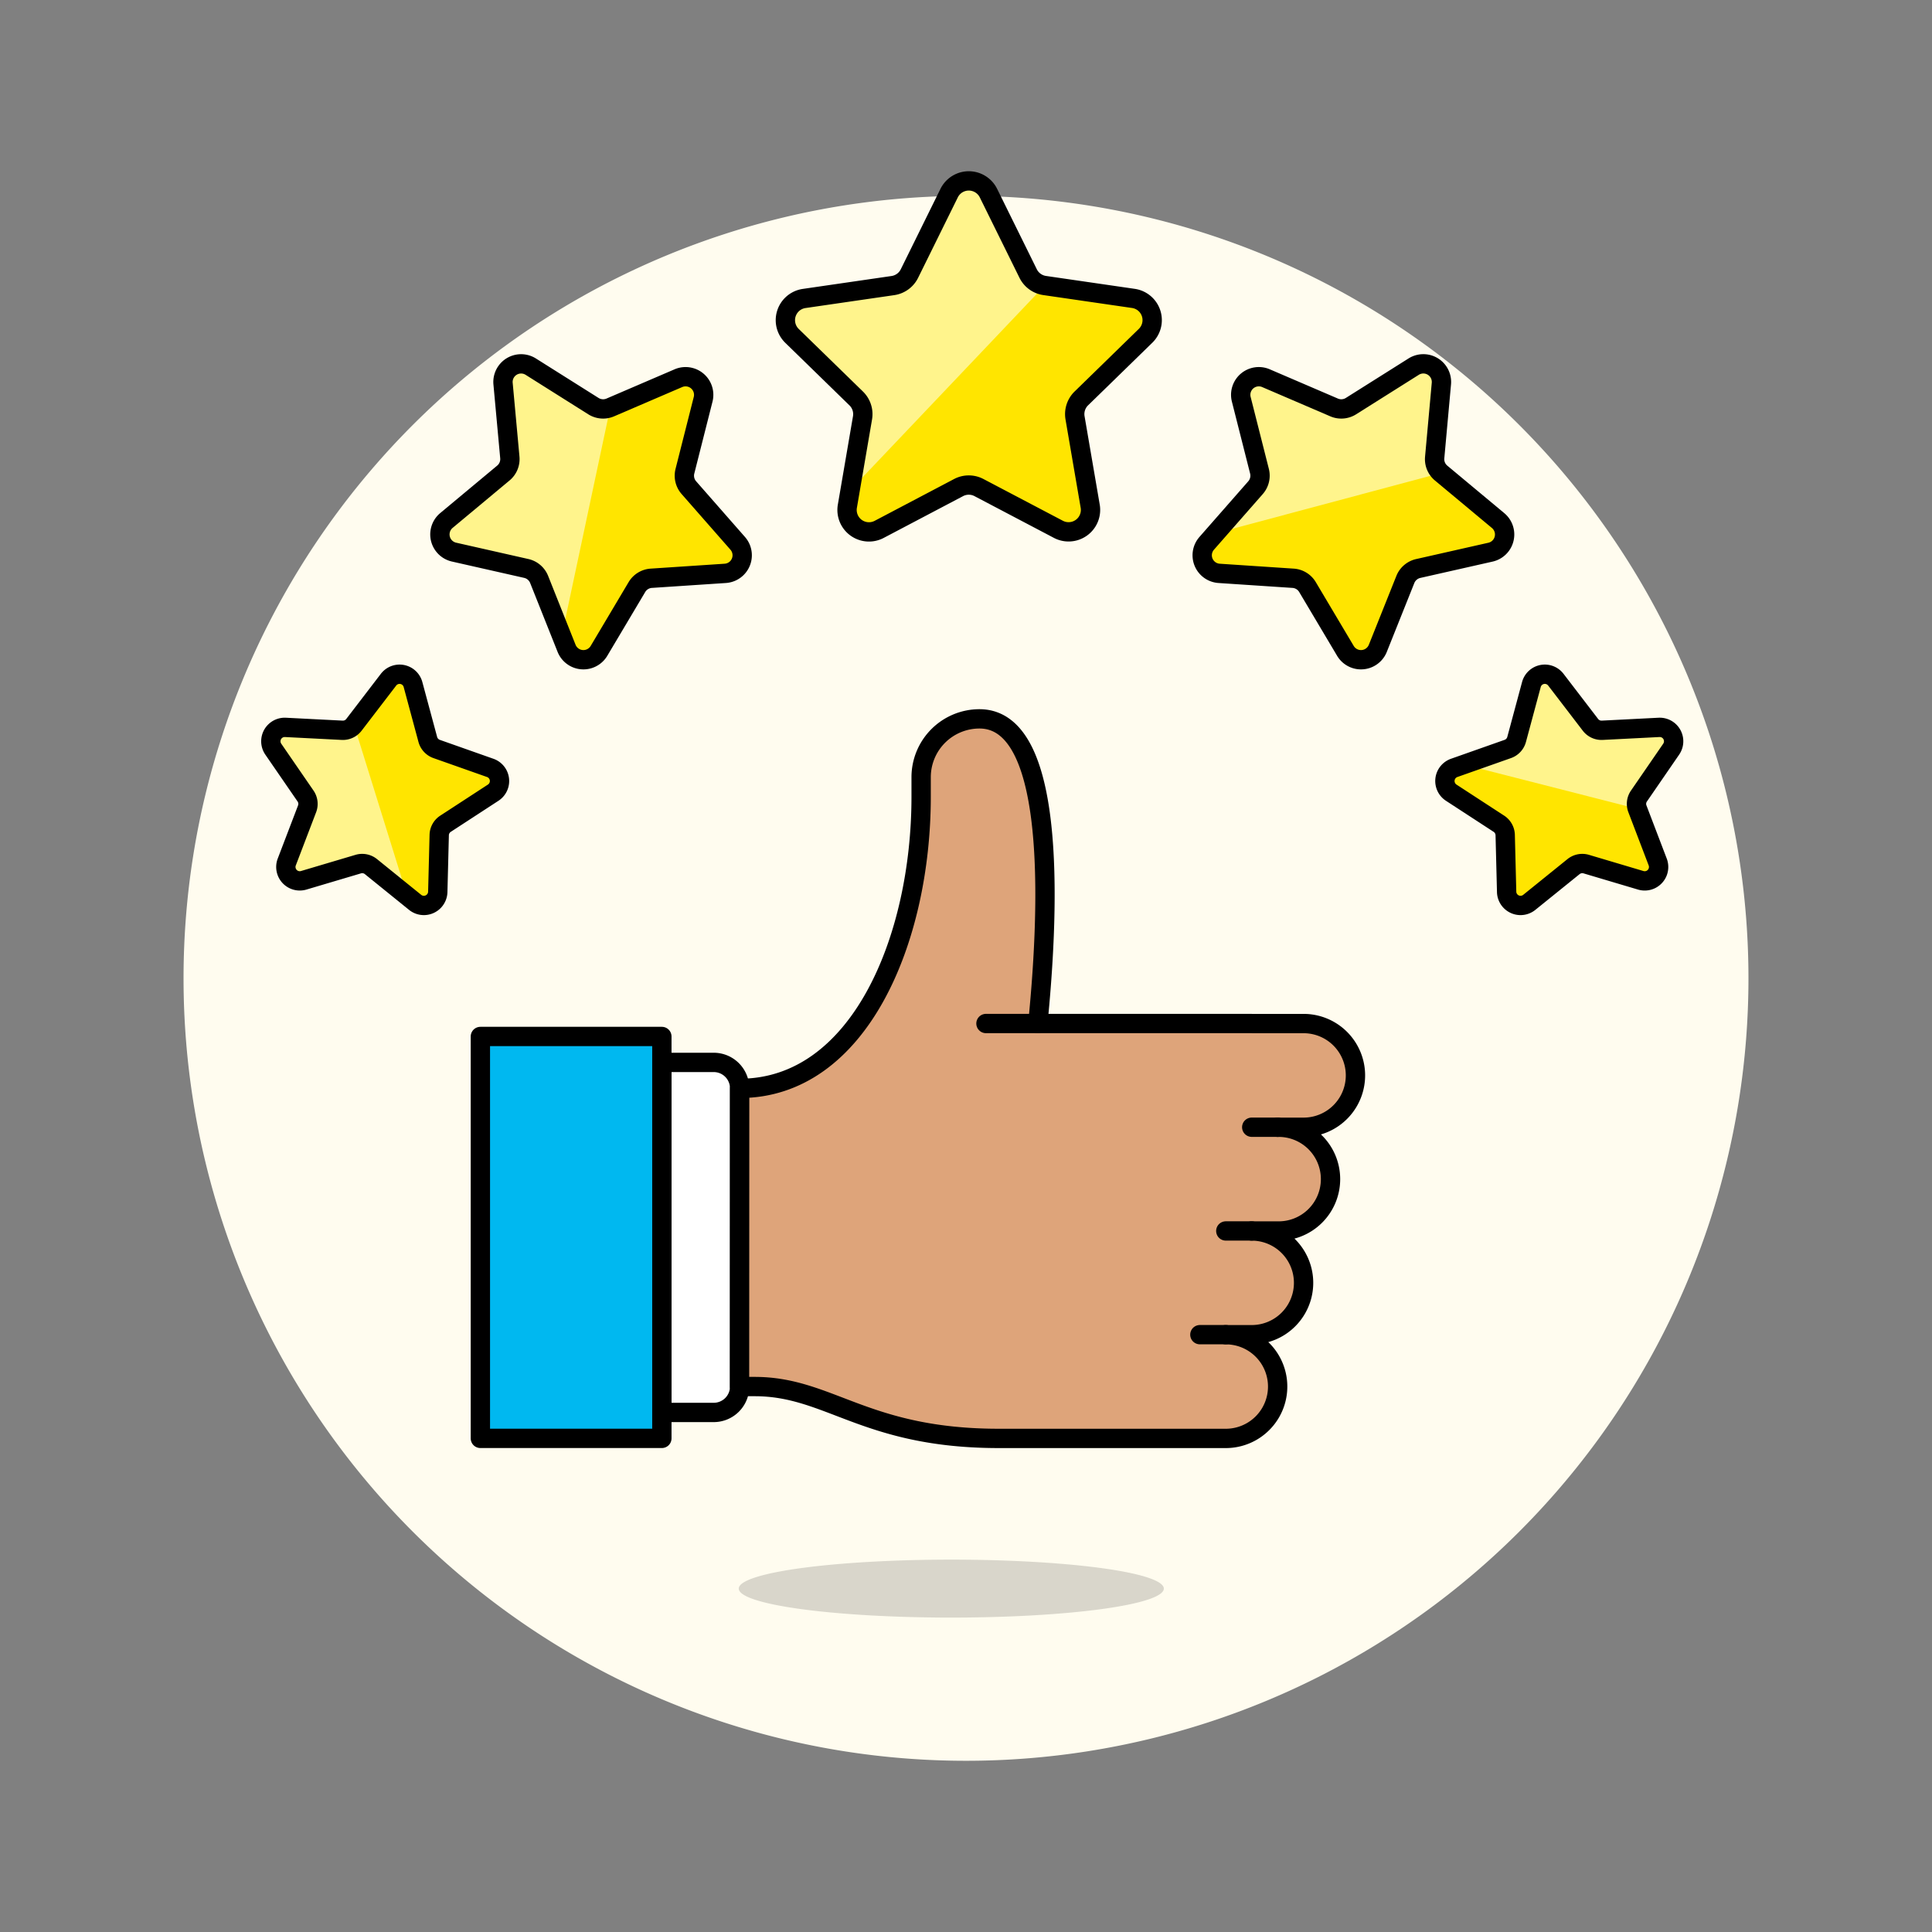 <?xml version="1.0" encoding="UTF-8"?> <svg xmlns="http://www.w3.org/2000/svg" viewBox="0 0 100 100"><rect x="0" y="0" width="100" height="100" fill="#808080" stroke="none"/><path d="M10.000 50.638 A40.000 40.000 0 1 0 90.000 50.638 A40.000 40.000 0 1 0 10.000 50.638 Z" fill="#fffcef" stroke="#fffcef"></path><path d="M38.239 82.226 A11 1.5 0 1 0 60.239 82.226 A11 1.5 0 1 0 38.239 82.226 Z" fill="#000000" opacity=".15"></path><path d="M34.258,73.108h2.684a1.342,1.342,0,0,0,1.342-1.342V56.332a1.342,1.342,0,0,0-1.342-1.342H34.258Z" fill="#ffffff" stroke="#000000" stroke-linecap="round" stroke-linejoin="round"></path><path d="M53.718,52.977c.5-5.013,1.164-15.769-3.02-15.769a3.02,3.02,0,0,0-3.02,3.02v1.006c0,7.382-3.2,15.1-9.394,15.1l-.006,15.434h.792c3.87,0,5.7,2.684,12.634,2.684H63.447a2.684,2.684,0,0,0,0-5.368h1.342a2.684,2.684,0,1,0,0-5.368h1.342a2.685,2.685,0,1,0,0-5.369h1.343a2.684,2.684,0,0,0,0-5.368Z" fill="#dea47a"></path><path d="M67.474,52.977H51.7a2.684,2.684,0,0,0,2.685,2.684H70.158A2.684,2.684,0,0,0,67.474,52.977Z" fill="#dea47a"></path><path d="M53.392,39.977A3.02,3.02,0,0,0,50.279,43V44c0,7.381-3.2,15.1-9.4,15.1h-2.6V56.332c6.193,0,9.394-7.716,9.394-15.1V40.228a3.02,3.02,0,0,1,3.02-3.02C52.038,37.208,52.881,38.312,53.392,39.977Z" fill="#dea47a"></path><path d="M51.033 52.977L53.718 52.977" fill="none" stroke="#000000" stroke-linecap="round" stroke-linejoin="round"></path><path d="M63.447 69.082L62.105 69.082" fill="none" stroke="#000000" stroke-linecap="round" stroke-linejoin="round"></path><path d="M64.789 63.714L63.447 63.714" fill="none" stroke="#000000" stroke-linecap="round" stroke-linejoin="round"></path><path d="M66.131 58.345L64.789 58.345" fill="none" stroke="#000000" stroke-linecap="round" stroke-linejoin="round"></path><path d="M53.718,52.977c.5-5.013,1.164-15.769-3.02-15.769a3.02,3.02,0,0,0-3.02,3.02v1.006c0,7.382-3.2,15.1-9.394,15.1l-.006,15.434h.792c3.87,0,5.7,2.684,12.634,2.684H63.447a2.684,2.684,0,0,0,0-5.368h1.342a2.684,2.684,0,1,0,0-5.368h1.342a2.685,2.685,0,1,0,0-5.369h1.343a2.684,2.684,0,0,0,0-5.368Z" fill="none" stroke="#000000" stroke-linecap="round" stroke-linejoin="round"></path><path d="M24.864 53.648 L34.258 53.648 L34.258 74.450 L24.864 74.450 Z" fill="#00b8f0"></path><path d="M24.864,57V55.112a1.464,1.464,0,0,1,1.463-1.464h6.467a1.464,1.464,0,0,1,1.464,1.464V57Z" fill="#00b8f0"></path><path d="M24.864 53.648 L34.258 53.648 L34.258 74.450 L24.864 74.450 Z" fill="none" stroke="#000000" stroke-linecap="round" stroke-linejoin="round"></path><path d="M51.162,9.995l2.054,4.162a1.135,1.135,0,0,0,.855.621l4.594.668a1.135,1.135,0,0,1,.629,1.936l-3.324,3.24a1.136,1.136,0,0,0-.327,1l.785,4.575a1.135,1.135,0,0,1-1.647,1.2l-4.109-2.16a1.133,1.133,0,0,0-1.056,0L45.507,27.4a1.135,1.135,0,0,1-1.647-1.2l.784-4.575a1.132,1.132,0,0,0-.326-1l-3.324-3.24a1.135,1.135,0,0,1,.629-1.936l4.594-.668a1.135,1.135,0,0,0,.855-.621l2.054-4.162A1.135,1.135,0,0,1,51.162,9.995Z" fill="#ffe500"></path><path d="M44,25.385l.644-3.758a1.132,1.132,0,0,0-.326-1l-3.324-3.24a1.135,1.135,0,0,1,.629-1.936l4.594-.668a1.135,1.135,0,0,0,.855-.621l2.054-4.162a1.135,1.135,0,0,1,2.036,0l2.054,4.162a1.135,1.135,0,0,0,.855.621Z" fill="#fff48c"></path><path d="M51.162,9.995l2.054,4.162a1.135,1.135,0,0,0,.855.621l4.594.668a1.135,1.135,0,0,1,.629,1.936l-3.324,3.24a1.136,1.136,0,0,0-.327,1l.785,4.575a1.135,1.135,0,0,1-1.647,1.2l-4.109-2.16a1.133,1.133,0,0,0-1.056,0L45.507,27.4a1.135,1.135,0,0,1-1.647-1.2l.784-4.575a1.132,1.132,0,0,0-.326-1l-3.324-3.24a1.135,1.135,0,0,1,.629-1.936l4.594-.668a1.135,1.135,0,0,0,.855-.621l2.054-4.162A1.135,1.135,0,0,1,51.162,9.995Z" fill="none" stroke="#000000" stroke-linecap="round" stroke-linejoin="round"></path><path d="M27.471,18.977l3.246,2.045a.941.941,0,0,0,.871.068l3.526-1.515a.938.938,0,0,1,1.28,1.092l-.942,3.72a.941.941,0,0,0,.2.85l2.531,2.885a.938.938,0,0,1-.644,1.555l-3.829.254a.936.936,0,0,0-.744.457l-1.962,3.3a.938.938,0,0,1-1.678-.131L27.905,29.99a.941.941,0,0,0-.664-.567L23.5,28.577a.939.939,0,0,1-.394-1.636l2.949-2.457a.936.936,0,0,0,.334-.807l-.351-3.821A.938.938,0,0,1,27.471,18.977Z" fill="#ffe500"></path><path d="M29.075,32.917l-1.17-2.927a.941.941,0,0,0-.664-.567L23.5,28.577a.939.939,0,0,1-.394-1.636l2.949-2.457a.936.936,0,0,0,.334-.807l-.351-3.821a.938.938,0,0,1,1.435-.879l3.246,2.045a.941.941,0,0,0,.871.068Z" fill="#fff48c"></path><path d="M27.471,18.977l3.246,2.045a.941.941,0,0,0,.871.068l3.526-1.515a.938.938,0,0,1,1.28,1.092l-.942,3.72a.941.941,0,0,0,.2.85l2.531,2.885a.938.938,0,0,1-.644,1.555l-3.829.254a.936.936,0,0,0-.744.457l-1.962,3.3a.938.938,0,0,1-1.678-.131L27.905,29.99a.941.941,0,0,0-.664-.567L23.5,28.577a.939.939,0,0,1-.394-1.636l2.949-2.457a.936.936,0,0,0,.334-.807l-.351-3.821A.938.938,0,0,1,27.471,18.977Z" fill="none" stroke="#000000" stroke-linecap="round" stroke-linejoin="round"></path><path d="M14.771,37.649l2.94.15a.718.718,0,0,0,.608-.281l1.791-2.337a.72.72,0,0,1,1.267.25l.766,2.843a.722.722,0,0,0,.455.492l2.776.98a.72.72,0,0,1,.153,1.283l-2.466,1.607a.717.717,0,0,0-.327.585l-.075,2.943a.72.72,0,0,1-1.172.542L19.2,44.856a.72.72,0,0,0-.657-.13l-2.822.838a.72.72,0,0,1-.878-.947l1.051-2.75a.719.719,0,0,0-.079-.665l-1.669-2.425A.72.72,0,0,1,14.771,37.649Z" fill="#ffe500"></path><path d="M21.078,46.375,19.2,44.856a.72.72,0,0,0-.657-.13l-2.822.838a.72.72,0,0,1-.878-.947l1.051-2.75a.719.719,0,0,0-.079-.665l-1.669-2.425a.72.72,0,0,1,.629-1.128l2.94.15a.718.718,0,0,0,.608-.281Z" fill="#fff48c"></path><path d="M14.771,37.649l2.94.15a.718.718,0,0,0,.608-.281l1.791-2.337a.72.72,0,0,1,1.267.25l.766,2.843a.722.722,0,0,0,.455.492l2.776.98a.72.72,0,0,1,.153,1.283l-2.466,1.607a.717.717,0,0,0-.327.585l-.075,2.943a.72.72,0,0,1-1.172.542L19.2,44.856a.72.72,0,0,0-.657-.13l-2.822.838a.72.72,0,0,1-.878-.947l1.051-2.75a.719.719,0,0,0-.079-.665l-1.669-2.425A.72.72,0,0,1,14.771,37.649Z" fill="none" stroke="#000000" stroke-linecap="round" stroke-linejoin="round"></path><path d="M74.606,19.856a.938.938,0,0,0-1.435-.879l-3.246,2.045a.941.941,0,0,1-.871.068l-3.526-1.515a.938.938,0,0,0-1.28,1.092l.942,3.72a.944.944,0,0,1-.2.85l-2.531,2.885a.938.938,0,0,0,.644,1.555l3.828.254a.936.936,0,0,1,.745.457l1.962,3.3a.938.938,0,0,0,1.678-.131l1.425-3.564a.941.941,0,0,1,.664-.567l3.743-.846a.938.938,0,0,0,.393-1.636l-2.948-2.457a.934.934,0,0,1-.334-.807Z" fill="#ffe500"></path><path d="M62.907,27.606l2.078-2.369a.938.938,0,0,0,.2-.85l-.942-3.72a.938.938,0,0,1,1.28-1.092l3.526,1.514a.935.935,0,0,0,.871-.068l3.247-2.045a.938.938,0,0,1,1.434.88l-.351,3.821a.936.936,0,0,0,.334.807Z" fill="#fff48c"></path><path d="M74.606,19.856a.938.938,0,0,0-1.435-.879l-3.246,2.045a.941.941,0,0,1-.871.068l-3.527-1.515a.937.937,0,0,0-1.279,1.092l.942,3.72a.944.944,0,0,1-.2.85l-2.531,2.885a.938.938,0,0,0,.644,1.555l3.828.254a.936.936,0,0,1,.745.457l1.962,3.3a.938.938,0,0,0,1.678-.131l1.425-3.564a.941.941,0,0,1,.664-.567l3.743-.846a.938.938,0,0,0,.393-1.636l-2.948-2.457a.934.934,0,0,1-.334-.807Z" fill="none" stroke="#000000" stroke-linecap="round" stroke-linejoin="round"></path><path d="M86.5,38.777a.72.72,0,0,0-.63-1.128l-2.939.15a.721.721,0,0,1-.609-.281l-1.79-2.337a.72.72,0,0,0-1.267.25L78.5,38.274a.722.722,0,0,1-.455.492l-2.777.98a.721.721,0,0,0-.153,1.283l2.467,1.607a.722.722,0,0,1,.327.585l.074,2.943a.72.72,0,0,0,1.172.542l2.291-1.85a.722.722,0,0,1,.658-.13l2.822.838a.719.719,0,0,0,.877-.947l-1.05-2.75a.714.714,0,0,1,.079-.665Z" fill="#ffe500"></path><path d="M75.763,39.571l2.28-.806a.717.717,0,0,0,.456-.491l.766-2.843a.72.72,0,0,1,1.266-.251l1.791,2.338a.719.719,0,0,0,.608.281l2.94-.15a.721.721,0,0,1,.63,1.128L84.831,41.2a.719.719,0,0,0-.08.666Z" fill="#fff48c"></path><path d="M86.5,38.777a.72.72,0,0,0-.63-1.128l-2.939.15a.721.721,0,0,1-.609-.281l-1.791-2.337a.719.719,0,0,0-1.266.25L78.5,38.274a.722.722,0,0,1-.455.492l-2.777.98a.721.721,0,0,0-.153,1.283l2.467,1.607a.722.722,0,0,1,.327.585l.074,2.943a.72.72,0,0,0,1.172.542l2.291-1.85a.722.722,0,0,1,.658-.13l2.822.839a.72.72,0,0,0,.877-.947l-1.05-2.751a.714.714,0,0,1,.079-.665Z" fill="none" stroke="#000000" stroke-linecap="round" stroke-linejoin="round"></path></svg> 